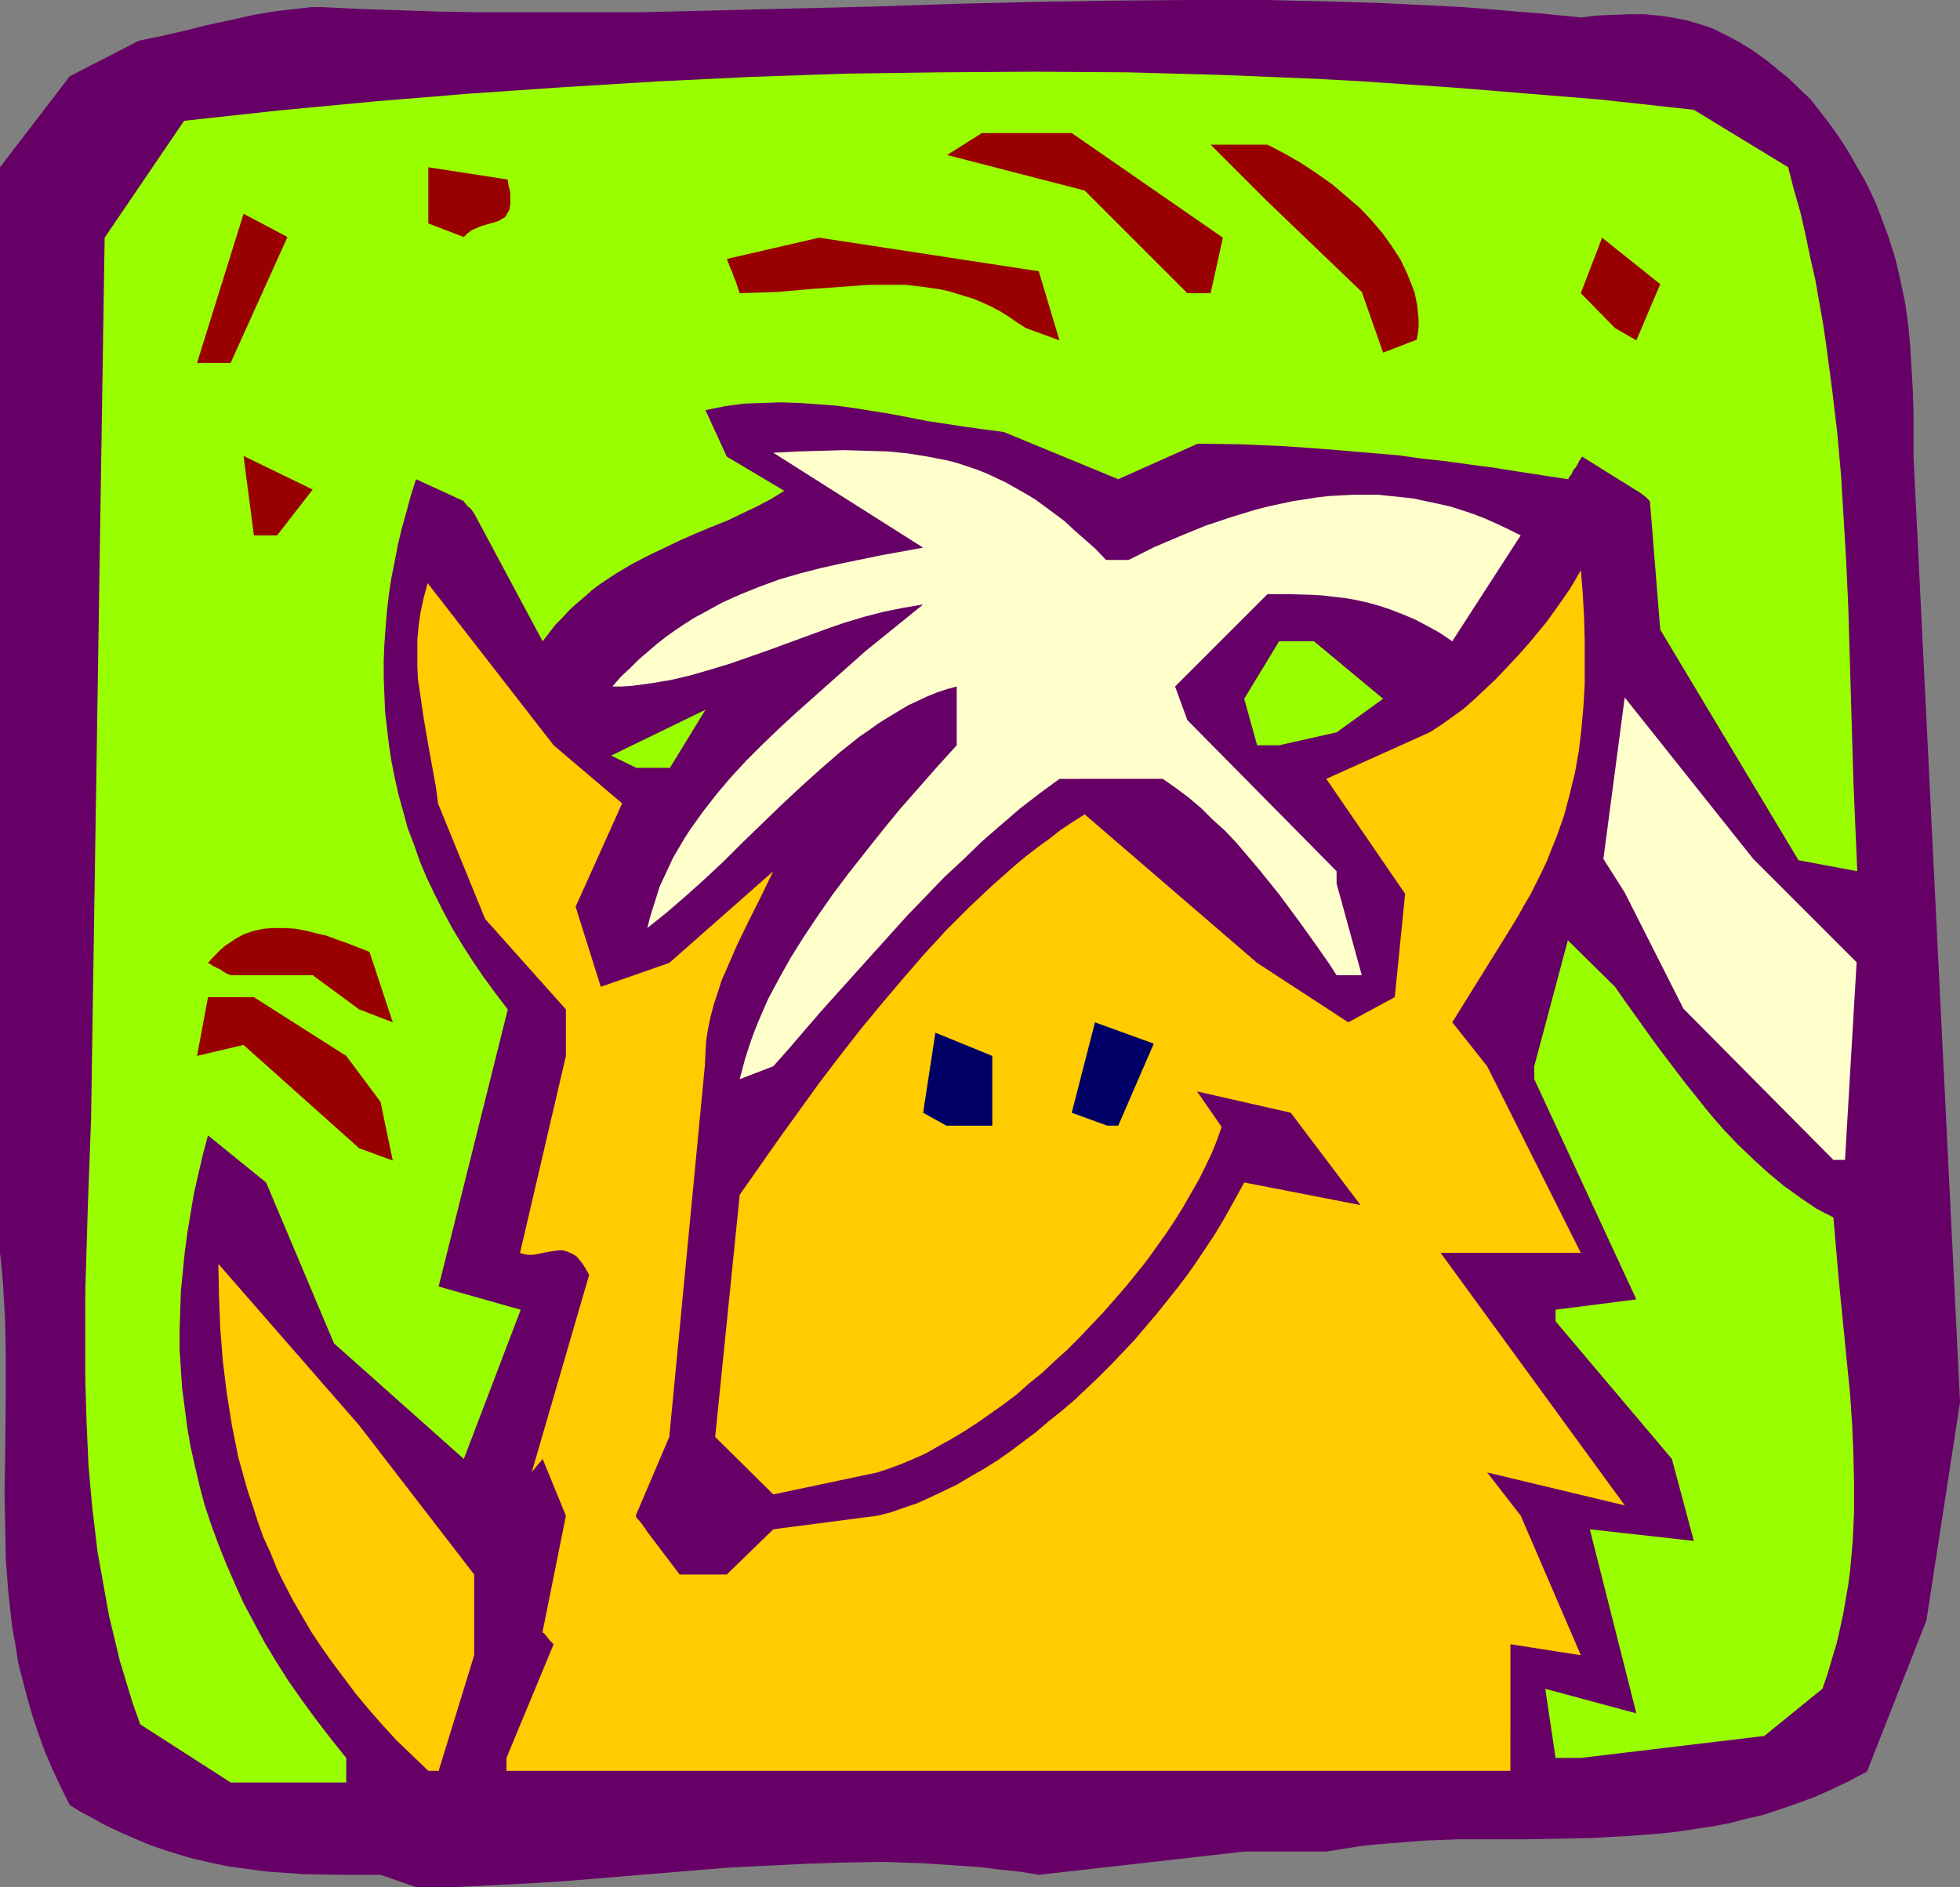 <?xml version="1.0" encoding="UTF-8" standalone="no"?>
<svg
   version="1.0"
   width="129.724mm"
   height="124.903mm"
   id="svg20"
   sodipodi:docname="Dog - Petting.wmf"
   xmlns:inkscape="http://www.inkscape.org/namespaces/inkscape"
   xmlns:sodipodi="http://sodipodi.sourceforge.net/DTD/sodipodi-0.dtd"
   xmlns="http://www.w3.org/2000/svg"
   xmlns:svg="http://www.w3.org/2000/svg">
  <rect width="100%" height="100%" fill="#808080" stroke="none"/>
  <sodipodi:namedview
     id="namedview20"
     pagecolor="#ffffff"
     bordercolor="#000000"
     borderopacity="0.25"
     inkscape:showpageshadow="2"
     inkscape:pageopacity="0.0"
     inkscape:pagecheckerboard="0"
     inkscape:deskcolor="#d1d1d1"
     inkscape:document-units="mm" />
  <defs
     id="defs1">
    <pattern
       id="WMFhbasepattern"
       patternUnits="userSpaceOnUse"
       width="6"
       height="6"
       x="0"
       y="0" />
  </defs>
  <path
     style="fill:#660066;fill-opacity:1;fill-rule:evenodd;stroke:none"
     d="m 95.182,469.006 h -9.534 l -9.534,-0.162 -4.686,-0.323 -4.686,-0.323 -4.848,-0.646 -4.686,-0.646 -4.686,-0.969 -4.848,-1.131 -4.848,-1.454 -4.848,-1.616 -5.01,-2.1 -2.586,-1.131 -2.424,-1.131 -2.586,-1.292 -2.586,-1.454 -2.747,-1.454 -2.586,-1.616 -2.262,-4.524 -2.101,-4.524 -1.939,-4.524 -1.616,-4.524 -1.454,-4.362 -1.293,-4.524 -1.131,-4.362 -1.131,-4.362 -0.646,-4.362 -0.808,-4.362 -0.485,-4.201 -0.485,-4.362 -0.323,-4.201 -0.323,-4.362 -0.162,-8.563 -0.162,-8.401 0.162,-8.563 0.162,-16.802 v -8.563 L 1.293,330.55 0.808,321.988 0.485,317.787 0,313.425 V 171.899 41.844 L 17.453,19.064 34.744,10.178 40.238,9.047 45.894,7.755 51.712,6.301 57.691,5.008 63.509,3.716 69.326,2.747 72.235,2.423 75.144,2.1 77.891,1.777 h 2.747 l 10.019,0.485 9.858,0.323 10.019,0.323 9.858,0.162 h 19.877 19.877 L 179.861,2.585 199.576,2.1 219.129,1.616 238.845,0.969 258.398,0.485 277.952,0.162 297.667,0 h 19.554 l 19.554,0.485 9.696,0.323 9.858,0.485 9.858,0.485 9.696,0.808 9.858,0.808 9.696,0.969 4.202,-0.485 4.04,-0.162 3.717,-0.162 h 3.717 l 3.717,0.323 3.394,0.485 3.394,0.646 3.394,0.969 3.394,1.131 3.232,1.616 3.394,1.777 3.394,2.1 3.394,2.423 1.778,1.454 1.778,1.454 1.778,1.454 1.939,1.777 1.778,1.777 1.939,1.777 2.262,2.908 2.262,2.908 2.101,2.908 1.939,2.908 1.778,2.908 1.616,2.908 1.616,2.747 1.454,2.908 1.293,2.747 1.131,2.908 2.101,5.655 1.778,5.655 1.293,5.493 1.131,5.493 0.808,5.655 0.485,5.493 0.323,5.493 0.323,5.493 0.162,5.331 v 10.986 l 11.635,236.523 -8.403,54.607 -14.867,37.805 -4.202,2.262 -4.363,2.1 -4.363,1.939 -4.363,1.616 -4.202,1.454 -4.363,1.454 -4.202,0.969 -4.363,1.131 -4.202,0.808 -4.363,0.646 -4.202,0.646 -4.363,0.485 -8.565,0.646 -8.565,0.485 -8.403,0.162 -8.403,0.162 h -8.403 -8.403 l -8.403,0.323 -8.242,0.646 -4.04,0.323 -4.202,0.485 -4.04,0.646 -4.04,0.646 h -20.523 l -51.389,5.816 -4.848,-0.808 -4.848,-0.485 -5.01,-0.646 -4.848,-0.323 -9.696,-0.646 -9.696,-0.323 -9.858,0.162 -9.696,0.323 -9.858,0.485 -9.696,0.485 -19.554,1.616 -19.392,1.616 -9.696,0.646 -9.696,0.485 -9.696,0.485 h -9.696 z"
     id="path1" />
  <path
     style="fill:#99ff00;fill-opacity:1;fill-rule:evenodd;stroke:none"
     d="M 86.618,445.903 H 57.691 l -22.624,-14.54 -1.939,-5.493 -1.616,-5.331 -1.616,-5.331 -1.293,-5.493 -1.293,-5.331 -0.97,-5.331 -0.97,-5.493 -0.97,-5.331 -0.646,-5.493 -0.646,-5.331 -0.485,-5.331 -0.485,-5.493 -0.485,-10.824 -0.323,-10.824 v -10.824 -10.824 l 0.646,-21.649 0.808,-21.649 0.162,-10.824 0.162,-10.824 3.07,-198.879 19.877,-29.242 23.755,-2.585 23.917,-2.262 23.594,-1.939 23.594,-1.616 23.594,-1.454 23.594,-1.131 23.594,-0.808 23.432,-0.323 23.594,-0.162 23.432,0.162 23.432,0.646 11.797,0.485 11.797,0.485 11.797,0.646 11.797,0.808 11.797,0.808 11.797,0.969 11.797,0.969 11.958,0.969 11.797,1.292 11.797,1.292 23.594,14.379 1.454,5.655 1.616,5.655 1.293,5.655 1.131,5.493 1.293,5.655 0.97,5.493 0.97,5.493 0.808,5.493 1.454,10.986 1.293,10.824 0.97,10.986 0.646,10.824 0.646,10.824 0.485,10.824 0.646,21.811 0.646,21.972 0.485,11.309 0.485,11.148 -14.706,-2.747 -34.582,-57.677 -2.586,-32.15 -0.485,-0.485 -0.485,-0.485 -0.808,-0.646 -0.646,-0.485 -0.323,-0.162 -0.323,-0.323 v 0 h -0.162 l -13.736,-8.563 -0.646,0.969 -0.485,0.969 -0.485,0.808 -0.485,0.485 -0.323,0.646 -0.162,0.485 -0.323,0.323 -0.162,0.323 -0.323,0.323 v 0.323 h -0.162 l -6.302,-0.969 -6.302,-0.969 -6.141,-0.969 -6.141,-0.808 -5.818,-0.808 -5.979,-0.646 -5.656,-0.808 -5.818,-0.485 -11.312,-0.969 -11.15,-0.808 -10.989,-0.485 -10.989,-0.162 -19.877,8.886 -28.603,-11.794 -4.848,-0.646 -4.686,-0.646 -9.534,-1.454 -9.211,-1.777 -9.05,-1.454 -4.686,-0.646 -4.525,-0.323 -4.525,-0.323 -4.686,-0.162 -4.686,0.162 -4.686,0.162 -4.686,0.646 -4.848,0.969 5.333,11.632 14.382,8.563 -3.394,2.1 -3.394,1.777 -3.717,1.777 -3.717,1.777 -4.04,1.616 -3.878,1.616 -4.04,1.777 -4.04,1.939 -4.04,1.939 -4.04,2.1 -4.04,2.423 -3.878,2.585 -1.939,1.454 -1.778,1.616 -1.939,1.616 -1.778,1.616 -1.778,1.939 -1.778,1.777 -1.616,2.1 -1.616,2.1 -17.13,-31.989 -0.485,-0.646 -0.323,-0.485 -0.808,-0.646 -0.485,-0.646 -0.323,-0.323 -0.162,-0.162 v -0.162 0 l -11.958,-5.493 -1.293,4.039 -1.131,4.201 -1.131,4.039 -0.97,4.039 -0.808,4.201 -0.808,4.039 -0.646,4.201 -0.485,4.201 -0.323,4.039 -0.323,4.201 -0.162,4.201 v 4.201 l 0.162,4.201 0.162,4.201 0.485,4.201 0.485,4.201 0.646,4.201 0.808,4.039 0.97,4.362 1.131,4.039 1.131,4.201 1.616,4.201 1.454,4.201 1.778,4.201 1.939,4.039 2.101,4.201 2.262,4.201 2.424,4.039 2.586,4.039 2.747,4.039 3.07,4.201 3.07,4.039 -17.291,69.309 20.523,5.816 -14.221,37.32 -32.482,-28.919 -16.968,-40.228 -14.544,-11.794 -1.293,4.847 -1.131,4.847 -1.131,5.008 -0.808,4.847 -0.808,4.847 -0.646,4.847 -0.485,4.847 -0.485,4.847 -0.162,5.008 -0.162,4.847 v 4.847 l 0.323,4.847 0.323,4.847 0.646,4.847 0.646,5.008 0.808,4.685 1.131,5.008 1.131,4.847 1.293,4.847 1.616,4.847 1.778,4.847 1.939,4.847 2.101,4.847 2.262,5.008 2.586,4.847 2.586,4.847 2.909,4.847 3.07,4.847 3.394,4.847 3.555,4.847 3.717,4.847 3.878,4.847 z"
     id="path2" />
  <path
     style="fill:#ffcc00;fill-opacity:1;fill-rule:evenodd;stroke:none"
     d="m 107.141,442.995 -4.04,-3.877 -3.878,-3.716 -3.555,-3.877 -3.394,-3.877 -3.232,-3.877 -2.909,-3.877 -2.909,-3.877 -2.747,-3.877 -2.586,-3.877 -2.262,-3.877 -2.262,-3.877 -2.101,-4.039 -1.939,-3.877 -1.616,-4.039 -1.778,-3.877 -1.454,-4.039 -1.293,-4.039 -1.293,-3.877 -1.131,-4.039 -1.131,-4.039 -0.808,-4.039 -0.808,-4.039 -0.646,-4.039 -0.646,-4.039 -0.97,-7.916 -0.646,-8.078 -0.323,-8.24 -0.162,-8.078 35.229,40.39 28.765,37.32 v 20.195 l -8.888,28.919 z"
     id="path3" />
  <path
     style="fill:#ffcc00;fill-opacity:1;fill-rule:evenodd;stroke:none"
     d="m 126.694,439.764 11.797,-28.434 -0.485,-0.485 -0.485,-0.485 -0.646,-0.808 -0.485,-0.646 -0.323,-0.323 -0.323,-0.162 v -0.162 -0.162 l 5.818,-28.919 -5.818,-14.217 -0.485,0.646 -0.485,0.485 -0.646,0.808 -0.485,0.646 -0.323,0.323 -0.162,0.162 v 0.162 l -0.162,0.162 14.382,-49.437 -0.646,-1.131 -0.485,-0.808 -0.485,-0.808 -0.646,-0.808 -0.97,-1.131 -1.131,-0.646 -1.131,-0.485 -1.131,-0.323 h -0.97 l -1.131,0.162 -2.101,0.323 -2.262,0.485 -0.97,0.162 h -1.131 l -1.131,-0.162 -0.97,-0.323 11.474,-49.276 v -11.632 l -20.2,-22.618 -11.797,-28.919 -0.485,-3.877 -0.646,-3.554 -0.646,-3.554 -0.646,-3.554 -1.131,-6.624 -0.97,-6.624 -0.485,-3.231 -0.162,-3.231 v -3.393 -3.231 l 0.323,-3.554 0.485,-3.393 0.808,-3.716 0.97,-3.554 31.512,40.551 17.13,14.54 -11.635,25.849 6.302,20.033 17.13,-5.978 26.018,-22.941 -3.07,6.301 -1.616,3.231 -1.454,2.908 -2.909,5.978 -2.586,5.978 -1.293,2.908 -0.97,3.07 -0.97,2.908 -0.808,3.07 -0.646,3.07 -0.485,3.07 -0.162,3.07 -0.162,3.231 -8.888,92.735 -8.403,19.71 0.323,0.646 0.485,0.485 0.646,0.808 0.485,0.646 0.162,0.323 0.323,0.162 v 0.162 0.162 l 8.565,11.309 h 11.797 l 11.635,-11.309 26.018,-3.393 3.232,-0.808 3.232,-1.131 3.394,-1.131 3.232,-1.454 3.394,-1.616 3.394,-1.616 3.232,-1.939 3.394,-1.939 3.394,-2.1 3.232,-2.262 3.232,-2.423 3.232,-2.423 3.232,-2.747 3.232,-2.585 3.232,-2.747 3.07,-2.908 3.07,-2.908 3.07,-3.07 5.818,-6.139 2.747,-3.231 2.747,-3.231 2.586,-3.231 2.586,-3.231 2.586,-3.393 2.262,-3.231 2.262,-3.393 2.262,-3.393 1.939,-3.231 1.939,-3.393 1.778,-3.231 1.778,-3.231 29.088,5.655 -17.453,-23.103 -23.432,-5.331 6.141,8.886 -1.131,3.231 -1.293,3.231 -1.616,3.393 -1.616,3.231 -1.939,3.393 -1.939,3.393 -2.101,3.393 -2.262,3.393 -2.424,3.393 -2.424,3.393 -2.586,3.231 -2.747,3.393 -5.656,6.462 -2.909,3.07 -2.909,3.07 -3.07,3.07 -3.232,2.908 -3.07,2.908 -3.232,2.585 -3.07,2.747 -3.232,2.423 -3.394,2.423 -3.232,2.262 -3.232,2.1 -3.232,1.939 -3.232,1.777 -3.07,1.777 -3.232,1.454 -3.07,1.292 -3.07,1.131 -2.909,0.969 -26.018,5.493 -14.544,-14.379 6.141,-60.585 9.858,-14.056 5.01,-6.947 5.01,-6.947 5.171,-6.785 5.171,-6.624 5.333,-6.462 5.333,-6.301 5.333,-6.139 5.494,-5.978 5.656,-5.655 5.656,-5.331 5.656,-5.008 2.909,-2.423 2.909,-2.262 2.909,-2.1 2.909,-2.262 2.909,-1.939 3.07,-1.939 43.147,37.159 22.786,14.863 11.635,-6.301 2.586,-25.849 -19.715,-28.758 25.856,-11.632 2.747,-1.777 2.747,-1.939 2.909,-2.1 2.747,-2.423 2.747,-2.585 2.747,-2.585 2.747,-2.908 2.586,-2.747 2.586,-2.908 2.424,-2.908 2.262,-2.747 2.101,-2.908 1.939,-2.747 1.778,-2.585 1.454,-2.423 1.293,-2.262 0.485,5.816 0.323,5.978 0.162,5.655 v 5.655 5.493 l -0.323,5.493 -0.485,5.493 -0.646,5.493 -0.97,5.493 -1.293,5.331 -1.454,5.493 -0.97,2.747 -0.97,2.747 -1.131,2.747 -1.131,2.908 -1.293,2.747 -1.454,2.908 -1.454,2.908 -1.616,2.747 -1.616,2.908 -1.778,2.908 -14.544,23.426 8.726,10.986 23.432,46.691 h -35.067 l 46.056,63.17 -34.421,-8.24 8.403,10.824 15.029,34.897 -17.614,-2.747 V 442.995 H 126.694 Z"
     id="path4" />
  <path
     style="fill:#99ff00;fill-opacity:1;fill-rule:evenodd;stroke:none"
     d="m 389.132,439.764 -2.586,-17.287 22.786,6.139 -11.635,-46.044 26.018,2.908 -5.494,-20.518 -29.088,-34.412 v -2.908 l 20.2,-2.585 -25.533,-55.092 v -3.231 l 8.403,-31.504 11.797,11.632 2.586,3.716 2.909,4.039 2.747,3.877 3.07,4.201 3.07,4.039 3.07,4.039 3.232,4.039 3.232,4.039 3.394,3.877 3.555,3.716 3.717,3.554 3.717,3.393 3.878,3.231 4.04,2.908 4.04,2.747 2.101,1.131 2.262,1.131 0.646,7.432 0.646,7.593 1.454,14.702 1.454,14.702 0.485,7.27 0.323,7.27 0.162,7.27 v 7.432 l -0.323,7.27 -0.646,7.27 -0.485,3.716 -0.646,3.716 -0.646,3.716 -0.808,3.716 -0.808,3.554 -1.131,3.716 -1.131,3.877 -1.293,3.716 -14.544,11.794 -45.894,5.493 z"
     id="path5" />
  <path
     style="fill:#ffffcc;fill-opacity:1;fill-rule:evenodd;stroke:none"
     d="m 458.62,290.16 -37.491,-37.805 -14.706,-29.081 -5.333,-8.401 5.333,-40.39 32.158,40.39 25.856,25.849 -2.909,49.437 z"
     id="path6" />
  <path
     style="fill:#990000;fill-opacity:1;fill-rule:evenodd;stroke:none"
     d="m 89.849,287.252 -28.926,-25.849 -11.635,2.747 2.747,-14.702 h 11.474 l 23.109,14.702 8.565,11.471 3.07,14.702 z"
     id="path7" />
  <path
     style="fill:#000066;fill-opacity:1;fill-rule:evenodd;stroke:none"
     d="m 230.926,278.367 3.07,-20.033 14.221,5.816 v 17.448 h -11.474 z"
     id="path8" />
  <path
     style="fill:#000066;fill-opacity:1;fill-rule:evenodd;stroke:none"
     d="m 268.094,278.367 5.818,-22.618 14.706,5.331 -8.888,20.518 h -2.747 z"
     id="path9" />
  <path
     style="fill:#ffffcc;fill-opacity:1;fill-rule:evenodd;stroke:none"
     d="m 185.032,269.965 0.646,-2.423 0.646,-2.423 0.808,-2.585 0.808,-2.423 0.97,-2.585 0.97,-2.423 2.262,-5.17 2.747,-5.17 2.909,-5.17 3.232,-5.17 3.555,-5.331 3.717,-5.331 3.878,-5.17 4.202,-5.331 4.363,-5.493 4.363,-5.331 4.686,-5.331 4.686,-5.331 4.848,-5.331 v -14.702 l -2.424,0.646 -2.424,0.808 -2.424,0.969 -2.424,1.131 -2.424,1.131 -2.424,1.454 -2.424,1.454 -2.586,1.616 -2.262,1.616 -2.586,1.777 -4.848,3.877 -4.848,4.201 -4.848,4.362 -4.848,4.524 -9.696,9.37 -4.686,4.685 -4.848,4.524 -4.848,4.362 -4.686,4.039 -4.848,3.877 0.646,-2.585 0.808,-2.585 0.808,-2.585 0.808,-2.585 1.131,-2.423 1.131,-2.423 1.131,-2.423 2.747,-4.685 1.454,-2.262 3.232,-4.524 3.394,-4.362 3.555,-4.201 3.878,-4.201 4.04,-4.039 4.202,-4.039 4.202,-3.877 8.726,-7.755 4.363,-3.877 4.363,-3.877 14.382,-11.632 -4.848,0.808 -4.848,0.969 -5.01,1.292 -4.848,1.454 -4.686,1.616 -4.848,1.777 -9.696,3.554 -9.696,3.393 -4.848,1.454 -5.01,1.454 -4.848,1.131 -4.848,0.808 -4.848,0.646 -2.424,0.162 h -2.424 l 2.101,-2.423 2.262,-2.1 2.262,-2.262 2.262,-1.939 2.262,-1.939 2.262,-1.777 2.262,-1.616 2.424,-1.616 2.262,-1.454 2.424,-1.292 4.686,-2.585 4.686,-2.1 4.848,-1.939 4.848,-1.777 5.01,-1.454 5.01,-1.292 5.01,-1.131 10.181,-2.1 10.666,-1.939 -37.491,-23.749 6.302,-0.323 5.818,-0.162 5.656,-0.162 5.494,0.162 5.333,0.162 5.01,0.485 5.01,0.808 2.424,0.485 2.586,0.485 2.424,0.646 2.424,0.808 2.424,0.808 2.424,0.969 2.424,1.131 2.424,1.131 2.262,1.292 2.586,1.454 2.424,1.454 2.424,1.777 2.424,1.777 2.586,1.939 2.424,2.262 2.586,2.262 2.747,2.423 2.586,2.747 h 5.656 l 6.464,-3.231 6.464,-2.747 6.302,-2.585 6.302,-2.1 6.302,-1.939 3.232,-0.808 5.979,-1.292 3.232,-0.485 3.07,-0.485 2.909,-0.323 3.07,-0.162 3.07,-0.162 h 3.07 2.909 l 3.07,0.323 3.07,0.323 2.909,0.323 2.909,0.646 3.07,0.646 2.909,0.646 3.07,0.969 2.909,0.969 2.909,1.131 2.909,1.292 3.07,1.454 2.909,1.454 -17.13,26.496 -3.07,-2.1 -3.232,-1.777 -3.07,-1.616 -3.07,-1.292 -2.909,-1.131 -2.909,-0.969 -2.909,-0.808 -2.909,-0.646 -2.747,-0.485 -2.909,-0.323 -2.747,-0.323 -2.747,-0.162 -5.494,-0.162 h -5.494 l -23.109,23.103 3.07,8.401 37.33,37.805 v 3.07 l 6.302,22.941 h -6.302 l -2.101,-3.231 -2.262,-3.231 -4.848,-6.785 -5.01,-6.785 -5.333,-6.624 -2.747,-3.231 -2.747,-3.231 -2.909,-3.07 -3.07,-2.747 -2.909,-2.908 -3.07,-2.585 -3.232,-2.423 -3.232,-2.262 H 265.024 l -4.848,3.554 -4.848,3.716 -4.686,4.039 -4.848,4.201 -4.686,4.524 -4.848,4.524 -4.525,4.685 -4.686,4.847 -8.888,9.855 -4.363,4.847 -4.363,4.847 -4.202,4.685 -4.04,4.685 -3.878,4.524 -3.878,4.362 z"
     id="path10" />
  <path
     style="fill:#990000;fill-opacity:1;fill-rule:evenodd;stroke:none"
     d="M 89.849,252.517 78.214,243.954 H 57.691 l -1.131,-0.485 -0.808,-0.485 -0.646,-0.485 -0.808,-0.323 -0.485,-0.323 -0.485,-0.162 -0.646,-0.485 -0.323,-0.162 -0.323,-0.162 v 0 l 1.131,-1.292 1.131,-1.131 0.97,-0.969 1.131,-0.969 1.293,-0.808 1.131,-0.808 1.131,-0.646 1.293,-0.646 2.424,-0.808 2.424,-0.485 2.424,-0.162 h 2.586 l 2.747,0.162 2.586,0.485 2.586,0.646 2.747,0.646 2.586,0.969 2.747,0.969 5.333,2.1 5.818,17.61 z"
     id="path11" />
  <path
     style="fill:#99ff00;fill-opacity:1;fill-rule:evenodd;stroke:none"
     d="m 152.873,189.024 23.594,-11.471 -8.888,14.54 h -8.403 z"
     id="path12" />
  <path
     style="fill:#99ff00;fill-opacity:1;fill-rule:evenodd;stroke:none"
     d="m 314.473,186.439 -3.232,-11.632 8.726,-14.379 h 8.726 l 17.291,14.379 -11.635,8.401 -14.382,3.231 z"
     id="path13" />
  <path
     style="fill:#990000;fill-opacity:1;fill-rule:evenodd;stroke:none"
     d="m 63.509,133.933 -2.586,-19.872 17.291,8.401 -8.888,11.471 z"
     id="path14" />
  <path
     style="fill:#990000;fill-opacity:1;fill-rule:evenodd;stroke:none"
     d="M 49.288,90.796 60.923,53.476 71.912,59.292 57.691,90.796 h -3.07 z"
     id="path15" />
  <path
     style="fill:#990000;fill-opacity:1;fill-rule:evenodd;stroke:none"
     d="M 345.985,88.211 340.652,73.025 317.059,50.406 302.838,36.189 h 14.221 l 4.363,2.262 4.202,2.423 3.878,2.585 3.878,2.747 3.394,2.908 3.394,2.908 2.909,3.07 2.747,3.231 2.424,3.393 2.101,3.231 1.616,3.393 0.646,1.616 0.646,1.616 0.646,1.777 0.323,1.616 0.323,1.616 0.162,1.777 0.162,1.616 v 1.777 l -0.162,1.454 -0.323,1.777 z"
     id="path16" />
  <path
     style="fill:#990000;fill-opacity:1;fill-rule:evenodd;stroke:none"
     d="m 256.621,82.072 -2.262,-1.454 -2.101,-1.454 -2.101,-1.292 -2.101,-1.131 -2.101,-0.969 -2.262,-0.969 -2.101,-0.646 -4.202,-1.292 -2.262,-0.485 -4.363,-0.646 -4.363,-0.485 h -4.363 -4.525 l -4.525,0.323 -9.05,0.646 -9.373,0.808 -4.686,0.162 -4.848,0.162 -0.485,-1.454 -0.485,-1.454 -0.485,-1.131 -0.323,-0.969 -0.323,-0.808 -0.323,-0.646 -0.162,-0.485 -0.162,-0.485 -0.162,-0.323 -0.162,-0.323 V 64.947 l -0.162,-0.162 23.109,-5.331 54.944,8.401 5.171,17.287 z"
     id="path17" />
  <path
     style="fill:#990000;fill-opacity:1;fill-rule:evenodd;stroke:none"
     d="m 404,82.072 -8.565,-8.724 5.333,-13.894 14.544,11.632 -5.979,14.056 z"
     id="path18" />
  <path
     style="fill:#990000;fill-opacity:1;fill-rule:evenodd;stroke:none"
     d="m 297.02,73.348 -25.694,-25.688 -34.421,-8.886 8.726,-5.493 h 22.462 l 37.814,26.173 -3.07,13.894 z"
     id="path19" />
  <path
     style="fill:#990000;fill-opacity:1;fill-rule:evenodd;stroke:none"
     d="M 107.141,55.899 V 41.844 l 19.877,3.07 0.162,1.292 0.323,1.292 0.162,0.969 v 0.969 1.616 l -0.162,0.808 v 0.485 l -0.646,1.131 -0.485,0.808 -0.808,0.485 -0.808,0.485 -0.97,0.323 -1.131,0.323 -2.262,0.646 -1.131,0.485 -1.131,0.485 -1.131,0.808 -0.97,0.969 z"
     id="path20" />
</svg>
